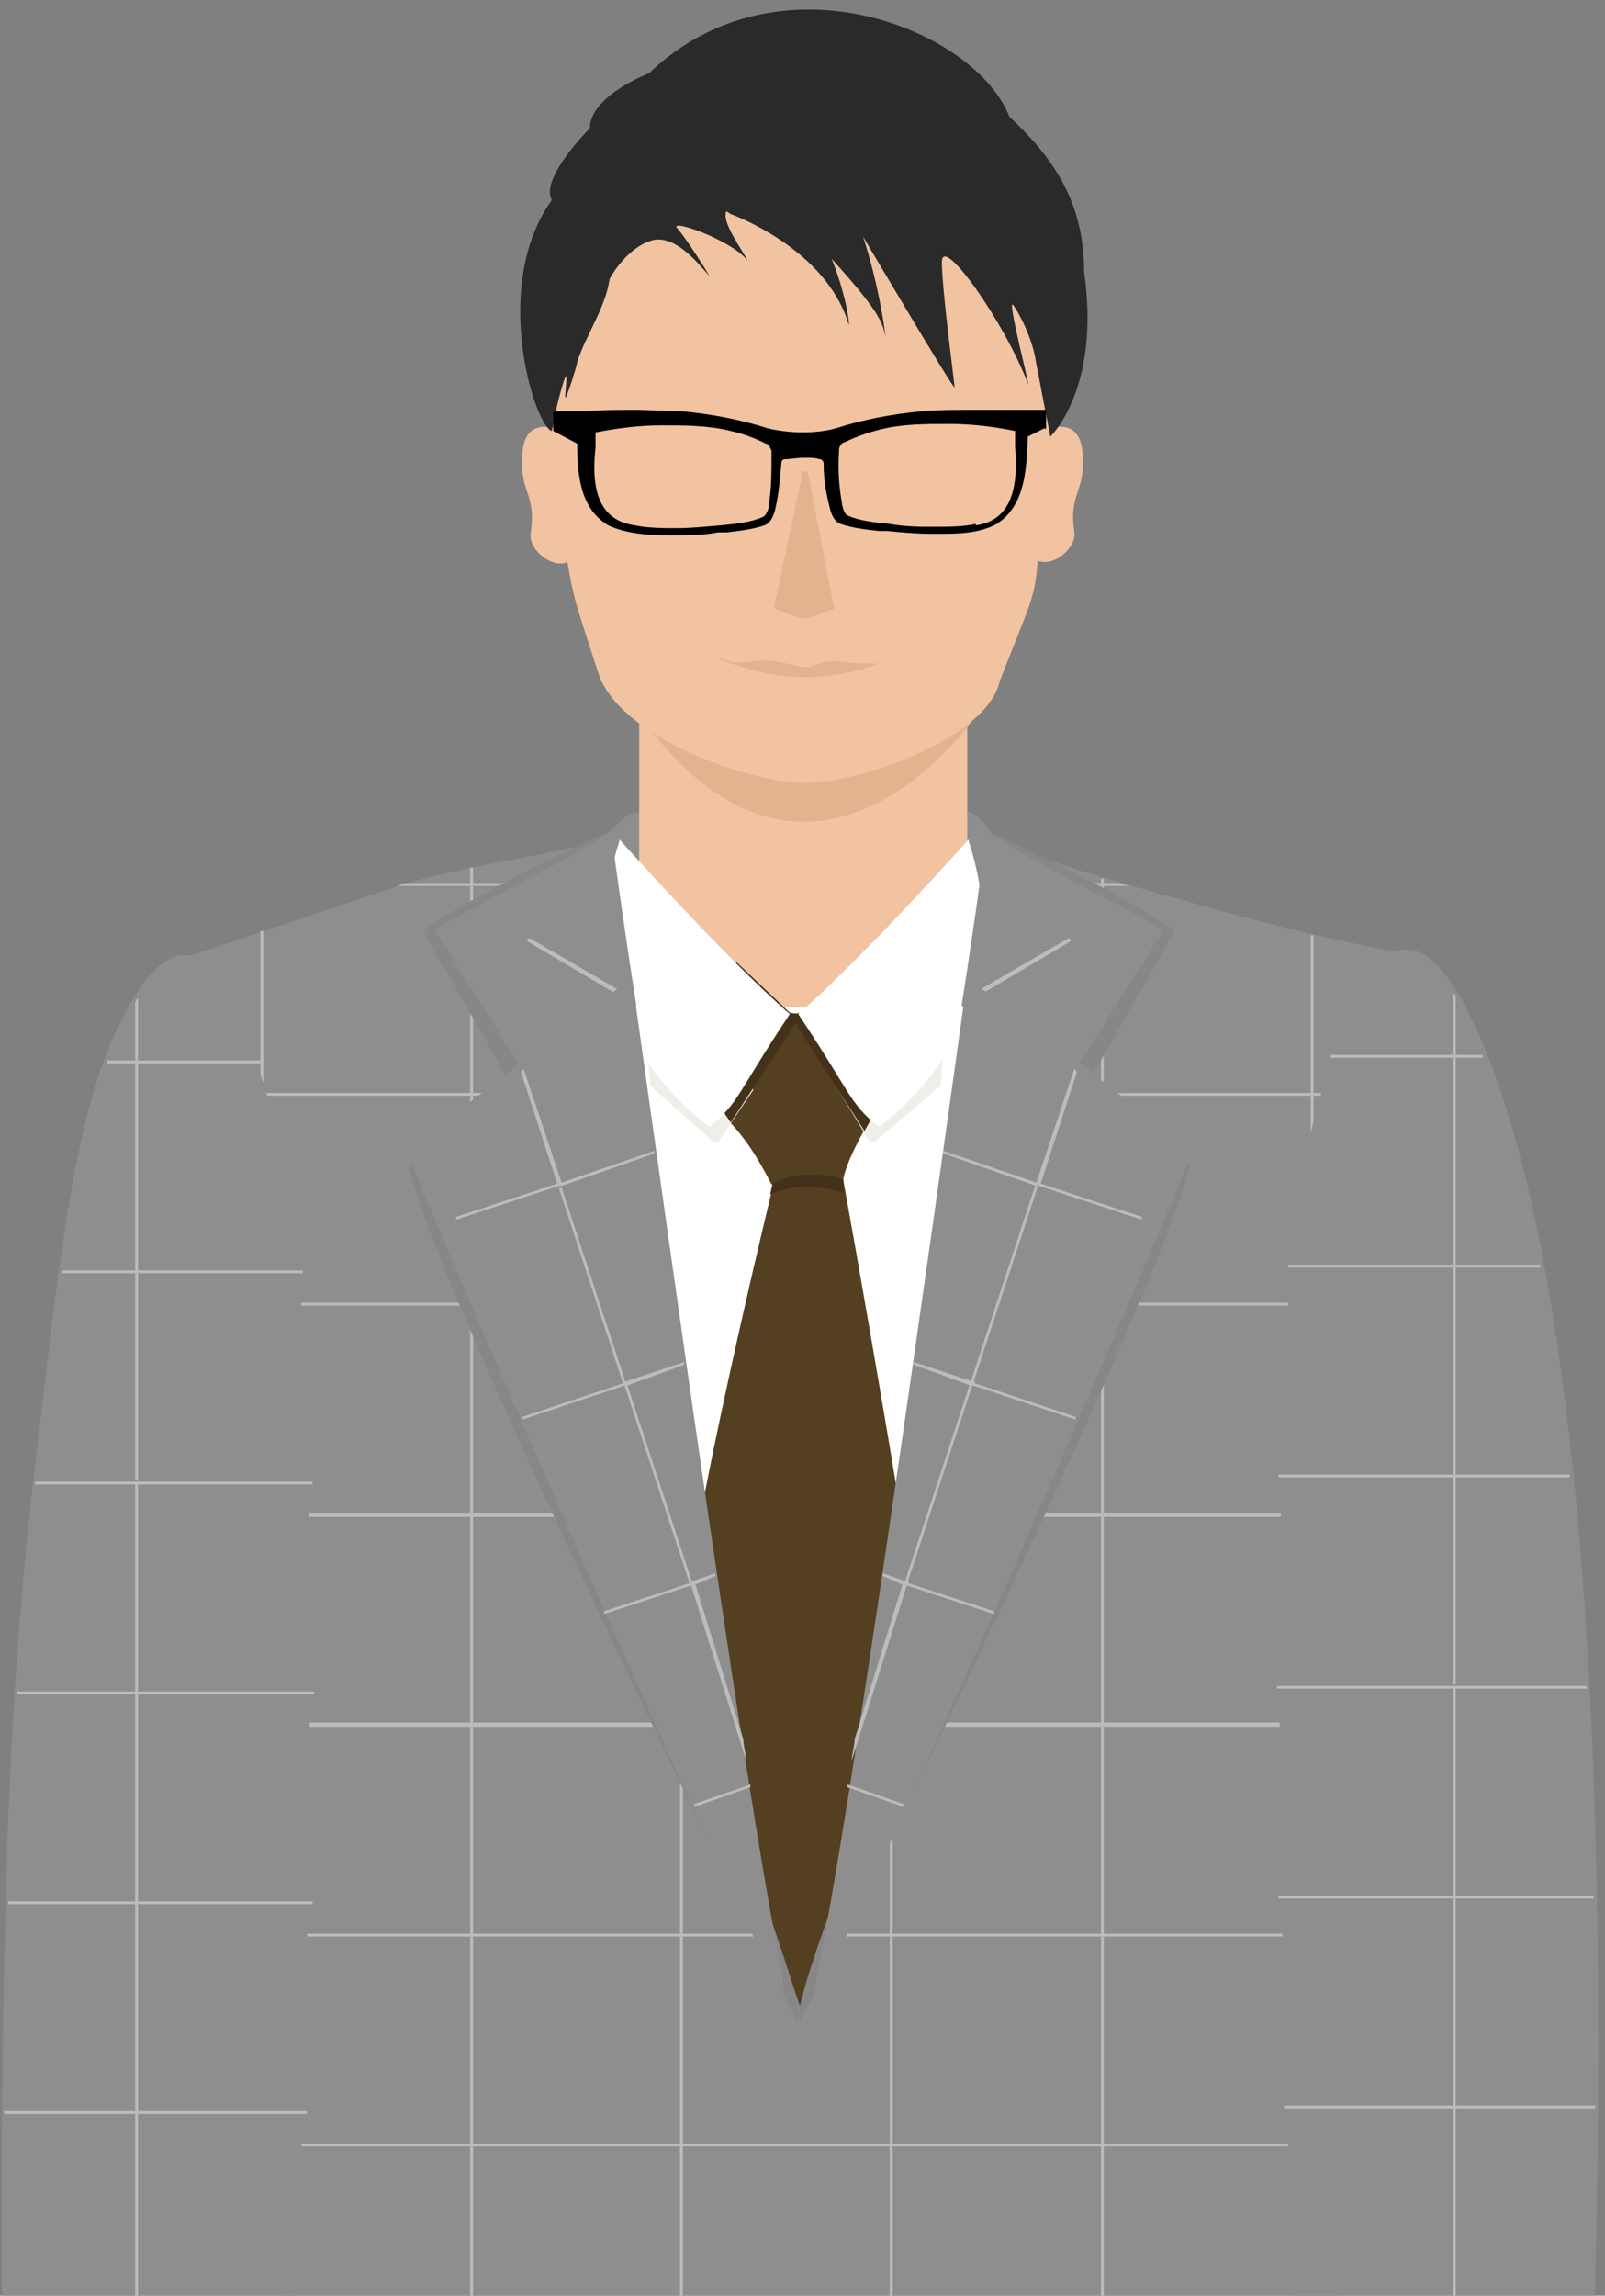 <?xml version="1.0" encoding="UTF-8"?>
<svg id="_レイヤー_2" data-name="レイヤー_2" xmlns="http://www.w3.org/2000/svg" xmlns:xlink="http://www.w3.org/1999/xlink" version="1.1" viewBox="0 0 114 163">
  <rect x="0" y="0" width="114" height="163" fill="#808080" stroke="none"/>
  <!-- Generator: Adobe Illustrator 29.0.0, SVG Export Plug-In . SVG Version: 2.1.0 Build 186)  -->
  <defs>
    <style>
      .st0 {
        fill: none;
      }

      .st1 {
        fill: #efeee8;
      }

      .st2 {
        fill: #f2c3a0;
      }

      .st3 {
        fill: #8e8e8e;
      }

      .st4 {
        fill: #443119;
      }

      .st5 {
        fill: #e5b28f;
      }

      .st6 {
        fill: #fff;
      }

      .st7 {
        fill: #bcbcbc;
      }

      .st8 {
        fill: #878787;
      }

      .st9 {
        fill: #2a2a2a;
      }

      .st10 {
        fill: #543f21;
      }

      .st11 {
        clip-path: url(#clippath);
      }
    </style>
    <clipPath id="clippath">
      <rect class="st0" width="114" height="163"/>
    </clipPath>
  </defs>
  <g class="st11">
    <g>
      <path class="st3" d="M83.2,63.7c-4.1-1.2-8.4-2.3-11.7-3.8-1.4-.6-1.7-2.5-3.8-2.5-6.5,0-11.2,2.4-11.2,2.4h0c0,0-.5,0-.5,0h-.5s0,0,0,0c0,0-3.4-2.7-10.3-2.1-1,0-1.9,1.8-3.1,2.1-3.6,1-8.1,1.5-13.2,2.9-8.6,2.9-13.1,4.4-15.5,5.2-2.7.9-2.7,1.5-2.7,1.5l10.3,102.9h73.6l6.8-104.4s-5.8-.6-18.1-4.2Z"/>
      <g>
        <rect class="st0" x="18.7" y="122.6" width="14.7" height="14.7"/>
        <polygon class="st0" points="93.3 122.3 95.6 122.3 97.1 107.7 93.3 107.7 93.3 122.3"/>
        <polygon class="st0" points="78.4 137.5 78.4 152.2 92.4 152.2 93.1 146.1 93.1 137.5 78.4 137.5"/>
        <rect class="st0" x="33.6" y="107.7" width="14.7" height="14.7"/>
        <rect class="st0" x="33.6" y="167.3" width="14.7" height="5"/>
        <rect class="st0" x="78.4" y="107.7" width="14.7" height="14.7"/>
        <rect class="st0" x="63.5" y="107.7" width="14.7" height="14.7"/>
        <polygon class="st0" points="33.4 152.4 20.5 152.4 22.2 167.1 33.4 167.1 33.4 152.4"/>
        <polygon class="st0" points="22.2 167.3 22.8 172.3 33.4 172.3 33.4 167.3 22.2 167.3"/>
        <polygon class="st0" points="93.3 137.5 93.3 143.8 94 137.5 93.3 137.5"/>
        <rect class="st0" x="18.7" y="107.7" width="14.7" height="14.7"/>
        <rect class="st0" x="48.6" y="107.7" width="14.7" height="14.7"/>
        <rect class="st0" x="33.6" y="137.5" width="14.7" height="14.7"/>
        <rect class="st0" x="48.6" y="122.6" width="14.7" height="14.7"/>
        <rect class="st0" x="63.5" y="167.3" width="14.7" height="5"/>
        <rect class="st0" x="63.5" y="122.6" width="14.7" height="14.7"/>
        <polygon class="st0" points="78.4 172.3 90.3 172.3 90.8 167.3 78.4 167.3 78.4 172.3"/>
        <rect class="st0" x="33.6" y="122.6" width="14.7" height="14.7"/>
        <rect class="st0" x="63.5" y="137.5" width="14.7" height="14.7"/>
        <polygon class="st0" points="93.3 137.3 94 137.3 95.6 122.6 93.3 122.6 93.3 137.3"/>
        <polygon class="st0" points="78.4 167.1 90.9 167.1 92.4 152.4 78.4 152.4 78.4 167.1"/>
        <rect class="st0" x="48.6" y="137.5" width="14.7" height="14.7"/>
        <rect class="st0" x="78.4" y="122.6" width="14.7" height="14.7"/>
        <polygon class="st0" points="48.6 167.3 48.6 172.3 55.5 172.3 56.5 172.3 63.2 172.3 63.2 167.3 48.6 167.3"/>
        <rect class="st0" x="78.4" y="77.8" width="14.7" height="14.7"/>
        <rect class="st0" x="33.6" y="62.9" width="14.7" height="14.7"/>
        <rect class="st0" x="48.6" y="62.9" width="14.7" height="14.7"/>
        <polygon class="st0" points="18.5 77.8 11.7 77.8 13.4 92.5 18.5 92.5 18.5 77.8"/>
        <polygon class="st0" points="93.3 92.5 98.7 92.5 100.3 77.8 93.3 77.8 93.3 92.5"/>
        <polygon class="st0" points="18.5 92.7 13.5 92.7 15.2 107.4 18.5 107.4 18.5 92.7"/>
        <polygon class="st0" points="18.5 107.7 15.2 107.7 16.9 122.3 18.5 122.3 18.5 107.7"/>
        <path class="st0" d="M100.3,77.6l1-9.6s-2.6-.3-8-1.5v11.2h7Z"/>
        <rect class="st0" x="63.5" y="62.9" width="14.7" height="14.7"/>
        <path class="st0" d="M33.4,77.6v-14.7h-5.1c-4,1.3-7.2,2.4-9.6,3.2v11.5h14.7Z"/>
        <path class="st0" d="M48.3,62.7v-5c-.9,0-2,0-3.1,0-1,0-1.9,1.8-3.1,2.1-2.4.7-5.3,1.1-8.5,1.8v1.1h14.7Z"/>
        <path class="st0" d="M63.2,62.7v-4.8c-4.1.7-6.8,2-6.8,2h0c0,0-.5,0-.5,0h-.5s0,0,0,0c0,0-2.3-1.8-7-2.2v5h14.7Z"/>
        <path class="st0" d="M78.4,77.6h14.7v-11.2c-2.6-.6-5.9-1.5-9.9-2.6-1-.3-2-.6-2.9-.8h-1.9v14.7Z"/>
        <path class="st0" d="M79.4,62.7c-.3-.1-.7-.2-1-.3v.3h1Z"/>
        <path class="st0" d="M18.5,66.2c-2.3.8-3.9,1.3-5.1,1.7-2.7.9-2.6,1.7-2.6,1.7l.9,8h6.8v-11.4Z"/>
        <path class="st0" d="M78.2,62.7v-.4c-2.4-.7-4.7-1.5-6.7-2.3-1.4-.6-1.7-2.5-3.8-2.5s-2.9.1-4.2.3v4.9h14.7Z"/>
        <rect class="st0" x="33.6" y="77.8" width="14.7" height="14.7"/>
        <rect class="st0" x="63.5" y="152.4" width="14.7" height="14.7"/>
        <polygon class="st0" points="93.3 107.4 97.2 107.4 98.7 92.7 93.3 92.7 93.3 107.4"/>
        <rect class="st0" x="48.6" y="92.7" width="14.7" height="14.7"/>
        <rect class="st0" x="78.4" y="92.7" width="14.7" height="14.7"/>
        <path class="st0" d="M33.4,61.6c-1.4.3-2.9.6-4.4,1.1h4.4v-1.1Z"/>
        <rect class="st0" x="18.7" y="92.7" width="14.7" height="14.7"/>
        <rect class="st0" x="33.6" y="92.7" width="14.7" height="14.7"/>
        <rect class="st0" x="48.6" y="152.4" width="14.7" height="14.7"/>
        <rect class="st0" x="63.5" y="92.7" width="14.7" height="14.7"/>
        <rect class="st0" x="48.6" y="77.8" width="14.7" height="14.7"/>
        <polygon class="st0" points="33.4 137.5 18.7 137.5 20.4 152.2 33.4 152.2 33.4 137.5"/>
        <rect class="st0" x="63.5" y="77.8" width="14.7" height="14.7"/>
        <polygon class="st0" points="17 122.6 18.5 135.4 18.5 122.6 17 122.6"/>
        <rect class="st0" x="33.6" y="152.4" width="14.7" height="14.7"/>
        <rect class="st0" x="18.7" y="77.8" width="14.7" height="14.7"/>
        <path class="st7" d="M18.7,77.6v-11.5c0,0-.2,0-.2,0v11.4h.2Z"/>
        <rect class="st7" x="18.5" y="77.8" width=".2" height="14.7"/>
        <polygon class="st7" points="18.7 122.6 18.5 122.6 18.5 135.4 18.7 137.3 18.7 137.3 18.7 122.6"/>
        <rect class="st7" x="18.5" y="92.7" width=".2" height="14.7"/>
        <rect class="st7" x="18.5" y="107.7" width=".2" height="14.7"/>
        <rect class="st7" x="33.4" y="77.8" width=".2" height="14.7"/>
        <path class="st7" d="M33.6,62.7v-1.1c0,0-.2,0-.2,0v1.1h.2Z"/>
        <rect class="st7" x="33.4" y="92.7" width=".2" height="14.7"/>
        <rect class="st7" x="33.4" y="107.7" width=".2" height="14.7"/>
        <rect class="st7" x="33.4" y="122.6" width=".2" height="14.7"/>
        <rect class="st7" x="33.4" y="167.3" width=".2" height="5"/>
        <rect class="st7" x="33.4" y="137.5" width=".2" height="14.7"/>
        <rect class="st7" x="33.4" y="62.9" width=".2" height="14.7"/>
        <rect class="st7" x="33.4" y="152.4" width=".2" height="14.7"/>
        <rect class="st7" x="48.3" y="77.8" width=".2" height="14.7"/>
        <rect class="st7" x="48.3" y="107.7" width=".2" height="14.7"/>
        <rect class="st7" x="48.3" y="122.6" width=".2" height="14.7"/>
        <rect class="st7" x="48.3" y="167.3" width=".2" height="5"/>
        <rect class="st7" x="48.3" y="62.9" width=".2" height="14.7"/>
        <rect class="st7" x="48.3" y="92.7" width=".2" height="14.7"/>
        <rect class="st7" x="48.3" y="152.4" width=".2" height="14.7"/>
        <rect class="st7" x="48.3" y="137.5" width=".2" height="14.7"/>
        <path class="st7" d="M48.6,62.7v-5c0,0-.2,0-.2,0v5h.2Z"/>
        <rect class="st7" x="63.2" y="62.9" width=".2" height="14.7"/>
        <path class="st7" d="M63.5,62.7v-4.9c0,0-.2,0-.2,0v4.8h.2Z"/>
        <rect class="st7" x="63.2" y="77.8" width=".2" height="14.7"/>
        <rect class="st7" x="63.2" y="167.3" width=".2" height="5"/>
        <rect class="st7" x="63.2" y="107.7" width=".2" height="14.7"/>
        <rect class="st7" x="63.2" y="92.7" width=".2" height="14.7"/>
        <rect class="st7" x="63.2" y="137.5" width=".2" height="14.7"/>
        <rect class="st7" x="63.2" y="122.6" width=".2" height="14.7"/>
        <rect class="st7" x="63.2" y="152.4" width=".2" height="14.7"/>
        <rect class="st7" x="78.2" y="92.7" width=".2" height="14.7"/>
        <rect class="st7" x="78.2" y="152.4" width=".2" height="14.7"/>
        <rect class="st7" x="78.2" y="77.8" width=".2" height="14.7"/>
        <rect class="st7" x="78.2" y="122.6" width=".2" height="14.7"/>
        <path class="st7" d="M78.4,62.7v-.3c0,0-.2,0-.2,0v.4h.2Z"/>
        <rect class="st7" x="78.2" y="167.3" width=".2" height="5"/>
        <rect class="st7" x="78.2" y="107.7" width=".2" height="14.7"/>
        <rect class="st7" x="78.2" y="62.9" width=".2" height="14.7"/>
        <rect class="st7" x="78.2" y="137.5" width=".2" height="14.7"/>
        <rect class="st7" x="93.1" y="122.6" width=".2" height="14.7"/>
        <polygon class="st7" points="93.1 137.5 93.1 146.1 93.3 143.8 93.3 137.5 93.1 137.5"/>
        <path class="st7" d="M93.3,77.6v-11.2c0,0-.2,0-.2,0v11.2h.2Z"/>
        <rect class="st7" x="93.1" y="92.7" width=".2" height="14.7"/>
        <rect class="st7" x="93.1" y="77.8" width=".2" height="14.7"/>
        <rect class="st7" x="93.1" y="107.7" width=".2" height="14.7"/>
        <path class="st7" d="M33.6,62.9h29.6s.2,0,.2,0h16.8c-.3,0-.5-.2-.8-.2H29s0,0-.1,0c-.2,0-.4.1-.6.2h5.4Z"/>
        <polygon class="st7" points="18.7 77.8 33.4 77.8 33.6 77.8 48.3 77.8 48.6 77.8 63.2 77.8 63.5 77.8 78.2 77.8 78.4 77.8 93.1 77.8 93.3 77.8 100.3 77.8 100.3 77.6 93.3 77.6 93.1 77.6 78.4 77.6 78.2 77.6 63.5 77.6 63.2 77.6 48.6 77.6 48.3 77.6 33.6 77.6 33.4 77.6 18.7 77.6 18.5 77.6 11.7 77.6 11.7 77.8 18.5 77.8 18.7 77.8"/>
        <polygon class="st7" points="18.7 92.7 33.4 92.7 33.6 92.7 48.3 92.7 48.6 92.7 63.2 92.7 63.5 92.7 78.2 92.7 78.4 92.7 93.1 92.7 93.3 92.7 98.7 92.7 98.7 92.5 93.3 92.5 93.1 92.5 78.4 92.5 78.2 92.5 63.5 92.5 63.2 92.5 48.6 92.5 48.3 92.5 33.6 92.5 33.4 92.5 18.7 92.5 18.5 92.5 13.4 92.5 13.5 92.7 18.5 92.7 18.7 92.7"/>
        <polygon class="st7" points="18.7 107.7 33.4 107.7 33.6 107.7 48.3 107.7 48.6 107.7 63.2 107.7 63.5 107.7 78.2 107.7 78.4 107.7 93.1 107.7 93.3 107.7 97.1 107.7 97.2 107.4 93.3 107.4 93.1 107.4 78.4 107.4 78.2 107.4 63.5 107.4 63.2 107.4 48.6 107.4 48.3 107.4 33.6 107.4 33.4 107.4 18.7 107.4 18.5 107.4 15.2 107.4 15.2 107.7 18.5 107.7 18.7 107.7"/>
        <polygon class="st7" points="18.7 122.6 33.4 122.6 33.6 122.6 48.3 122.6 48.6 122.6 63.2 122.6 63.5 122.6 78.2 122.6 78.4 122.6 93.1 122.6 93.3 122.6 95.6 122.6 95.6 122.3 93.3 122.3 93.1 122.3 78.4 122.3 78.2 122.3 63.5 122.3 63.2 122.3 48.6 122.3 48.3 122.3 33.6 122.3 33.4 122.3 18.7 122.3 18.5 122.3 16.9 122.3 17 122.6 18.5 122.6 18.7 122.6"/>
        <polygon class="st7" points="33.6 137.5 48.3 137.5 48.6 137.5 63.2 137.5 63.5 137.5 78.2 137.5 78.4 137.5 93.1 137.5 93.3 137.5 94 137.5 94 137.3 93.3 137.3 93.1 137.3 78.4 137.3 78.2 137.3 63.5 137.3 63.2 137.3 48.6 137.3 48.3 137.3 33.6 137.3 33.4 137.3 18.7 137.3 18.7 137.3 18.7 137.5 33.4 137.5 33.6 137.5"/>
        <polygon class="st7" points="78.2 152.2 63.5 152.2 63.2 152.2 48.6 152.2 48.3 152.2 33.6 152.2 33.4 152.2 20.4 152.2 20.5 152.4 33.4 152.4 33.6 152.4 48.3 152.4 48.6 152.4 63.2 152.4 63.5 152.4 78.2 152.4 78.4 152.4 92.4 152.4 92.4 152.2 78.4 152.2 78.2 152.2"/>
        <polygon class="st7" points="78.2 167.1 63.5 167.1 63.2 167.1 48.6 167.1 48.3 167.1 33.6 167.1 33.4 167.1 22.2 167.1 22.2 167.3 33.4 167.3 33.6 167.3 48.3 167.3 48.6 167.3 63.2 167.3 63.5 167.3 78.2 167.3 78.4 167.3 90.8 167.3 90.9 167.1 78.4 167.1 78.2 167.1"/>
      </g>
    </g>
    <g>
      <path class="st3" d="M96.7,70c0-.1,0-.3.2-.4.9-1.1,3.7-5.8,7.9,3.3,13.2,28.9,7.5,112.4,7.5,112.4h-19.3s-3.5-56.8-1.5-92.7c.5-10,2.3-16.1,5.3-22.7Z"/>
      <g>
        <path class="st0" d="M103.2,119.6h-12.5c0-5,0-9.9.1-14.7h12.4s0,14.7,0,14.7Z"/>
        <path class="st0" d="M103.2,149.5h-12c-.1-4.7-.3-9.6-.4-14.7h12.4s0,14.7,0,14.7Z"/>
        <path class="st0" d="M103.2,104.7h-12.4c0-4.2.2-8.2.5-12,0-.9.1-1.8.2-2.7h11.7v14.7Z"/>
        <path class="st0" d="M103.2,164.4h-11.4c-.2-4.5-.4-9.4-.5-14.7h12v14.7Z"/>
        <path class="st0" d="M103.5,149.7h9.9c0,5.3-.1,10.2-.3,14.7h-9.6v-14.7Z"/>
        <path class="st0" d="M103.2,134.5h-12.4c0-4.9-.1-9.8-.2-14.7h12.5v14.7Z"/>
        <path class="st0" d="M103.5,134.8h9.8c0,5,.1,10,0,14.7h-9.9v-14.7Z"/>
        <path class="st0" d="M103.5,119.9h9.3c.3,4.9.4,9.8.5,14.7h-9.8v-14.7Z"/>
        <path class="st0" d="M103.5,164.6h9.6c-.2,6-.4,11.1-.6,14.7h-9v-14.7Z"/>
        <path class="st0" d="M103.5,90h6.1c.8,4.6,1.5,9.5,2.1,14.7h-8.1v-14.7Z"/>
        <path class="st0" d="M103.5,104.9h8.1c.5,4.8.9,9.7,1.1,14.7h-9.3v-14.7Z"/>
        <path class="st0" d="M103.2,179.3h-10.7c-.2-3.6-.4-8.7-.7-14.7h11.4v14.7Z"/>
        <path class="st0" d="M103.2,185.3h-10.4s-.1-2.1-.3-5.8h10.7v5.8Z"/>
        <path class="st0" d="M103.5,185.3v-5.8h9c-.2,3.7-.3,5.8-.3,5.8h-8.7Z"/>
        <path class="st0" d="M103.5,75.1h2c1.6,4.1,2.9,9.1,4,14.7h-6v-14.7Z"/>
        <path class="st0" d="M94.6,74.9c.6-1.6,1.2-3.2,2-4.9,0-.1,0-.3.2-.4.8-.9,3.1-4.7,6.5.7v4.5h-8.6Z"/>
        <path class="st0" d="M103.2,89.8h-11.7c.5-5.9,1.5-10.5,3-14.7h8.7v14.7Z"/>
        <path class="st0" d="M103.5,70.7c.4.6.8,1.4,1.1,2.2.3.6.5,1.2.8,1.9h-2v-4.1Z"/>
        <rect class="st7" x="103.2" y="75.1" width=".2" height="14.7"/>
        <rect class="st7" x="103.2" y="104.9" width=".2" height="14.7"/>
        <rect class="st7" x="103.2" y="179.5" width=".2" height="5.8"/>
        <rect class="st7" x="103.2" y="119.9" width=".2" height="14.7"/>
        <rect class="st7" x="103.2" y="164.6" width=".2" height="14.7"/>
        <path class="st7" d="M103.2,74.9v-4.5c0,.1.2.3.2.4v4.1h-.2Z"/>
        <rect class="st7" x="103.2" y="90" width=".2" height="14.7"/>
        <rect class="st7" x="103.2" y="149.7" width=".2" height="14.7"/>
        <rect class="st7" x="103.2" y="134.8" width=".2" height="14.7"/>
        <path class="st7" d="M103.2,75.1h-8.7c0,0,0-.2,0-.2h8.6s.2,0,.2,0h2c0,0,0,.2,0,.2h-2s-.2,0-.2,0Z"/>
        <path class="st7" d="M103.2,90h-11.7c0,0,0-.2,0-.2h11.7s.2,0,.2,0h6c0,0,0,.2,0,.2h-6.1s-.2,0-.2,0Z"/>
        <path class="st7" d="M103.2,104.9h-12.4c0,0,0-.2,0-.2h12.4s.2,0,.2,0h8.1c0,0,0,.2,0,.2h-8.1s-.2,0-.2,0Z"/>
        <path class="st7" d="M103.2,119.9h-12.5c0,0,0-.2,0-.2h12.5s.2,0,.2,0h9.3c0,0,0,.2,0,.2h-9.3s-.2,0-.2,0Z"/>
        <path class="st7" d="M103.2,134.8h-12.4c0,0,0-.2,0-.2h12.4s.2,0,.2,0h9.8c0,0,0,.2,0,.2h-9.8s-.2,0-.2,0Z"/>
        <path class="st7" d="M103.2,149.7h-12c0,0,0-.2,0-.2h12s.2,0,.2,0h9.9c0,0,0,.2,0,.2h-9.9s-.2,0-.2,0Z"/>
        <path class="st7" d="M103.2,164.6h-11.4c0,0,0-.2,0-.2h11.4s.2,0,.2,0h9.6c0,0,0,.2,0,.2h-9.6s-.2,0-.2,0Z"/>
        <path class="st7" d="M103.2,179.5h-10.7c0,0,0-.2,0-.2h10.7s.2,0,.2,0h9c0,0,0,.2,0,.2h-9s-.2,0-.2,0Z"/>
      </g>
    </g>
    <g>
      <path class="st3" d="M16.3,70.4c0-.1,0-.3-.2-.4-.9-1.1-3.7-5.8-7.9,3.3-3.2,6.9-4.2,18.5-5.6,29.8-1.1,9-1.8,18.9-2.1,28.5-.9,28.7.1,54.1.1,54.1h19.3s3.5-56.8,1.5-92.7c-.5-10-2.3-16.1-5.3-22.7Z"/>
      <g>
        <path class="st0" d="M9.8,120h12.5c0-5,0-9.9-.1-14.7h-12.4s0,14.7,0,14.7Z"/>
        <path class="st0" d="M9.8,149.9h12c.1-4.7.3-9.6.4-14.7h-12.4s0,14.7,0,14.7Z"/>
        <path class="st0" d="M9.8,105.1h12.4c0-4.2-.2-8.2-.5-12,0-.9-.1-1.8-.2-2.7h-11.7v14.7Z"/>
        <path class="st0" d="M9.8,164.8h11.4c.2-4.5.4-9.4.5-14.7h-12v14.7Z"/>
        <path class="st0" d="M9.6,150.1H-.3c0,5.3.1,10.2.3,14.7h9.6v-14.7Z"/>
        <path class="st0" d="M9.8,135h12.4c0-4.9.1-9.8.2-14.7h-12.5v14.7Z"/>
        <path class="st0" d="M9.6,135.2H-.2c0,5-.1,10,0,14.7h9.9v-14.7Z"/>
        <path class="st0" d="M9.6,120.3H.3c-.3,4.9-.4,9.8-.5,14.7h9.8v-14.7Z"/>
        <path class="st0" d="M9.6,165H0c.2,6,.4,11.1.6,14.7h9v-14.7Z"/>
        <path class="st0" d="M9.6,90.4H3.5c-.8,4.6-1.5,9.5-2.1,14.7h8.1v-14.7Z"/>
        <path class="st0" d="M9.6,105.4H1.4c-.5,4.8-.9,9.7-1.1,14.7h9.3s0-14.7,0-14.7Z"/>
        <path class="st0" d="M9.8,179.7h10.7c.2-3.6.4-8.7.7-14.7h-11.4v14.7Z"/>
        <path class="st0" d="M9.8,185.7h10.4s.1-2.1.3-5.8h-10.7v5.8Z"/>
        <path class="st0" d="M9.6,185.7v-5.8s-9,0-9,0c.2,3.7.3,5.8.3,5.8h8.7Z"/>
        <path class="st0" d="M9.6,75.5h-2c-1.6,4.1-2.9,9.1-4,14.7h6v-14.7Z"/>
        <path class="st0" d="M18.4,75.3c-.6-1.6-1.2-3.2-2-4.9,0-.1,0-.3-.2-.4-.8-.9-3.1-4.7-6.5.7v4.5h8.6Z"/>
        <path class="st0" d="M9.8,90.2h11.7c-.5-5.9-1.5-10.5-3-14.7h-8.7v14.7Z"/>
        <path class="st0" d="M9.6,71.2c-.4.6-.8,1.4-1.1,2.2-.3.6-.5,1.2-.8,1.9h2v-4.1Z"/>
        <rect class="st7" x="9.6" y="75.5" width=".2" height="14.7"/>
        <rect class="st7" x="9.6" y="105.4" width=".2" height="14.7"/>
        <rect class="st7" x="9.6" y="180" width=".2" height="5.8"/>
        <rect class="st7" x="9.6" y="120.3" width=".2" height="14.7"/>
        <rect class="st7" x="9.6" y="165" width=".2" height="14.7"/>
        <path class="st7" d="M9.8,75.3v-4.5c0,.1-.2.3-.2.4v4.1s.2,0,.2,0Z"/>
        <rect class="st7" x="9.6" y="90.4" width=".2" height="14.7"/>
        <rect class="st7" x="9.6" y="150.1" width=".2" height="14.7"/>
        <rect class="st7" x="9.6" y="135.2" width=".2" height="14.7"/>
        <path class="st7" d="M9.8,75.5h8.7c0,0,0-.2,0-.2H7.6c0,0,0,.2,0,.2h2.3Z"/>
        <path class="st7" d="M9.8,90.4h11.7c0,0,0-.2,0-.2h-11.7s-.2,0-.2,0h-5.2c0,0,0,.2,0,.2h5.5Z"/>
        <path class="st7" d="M9.8,105.4h12.4c0,0,0-.2,0-.2H2.5c0,0,0,.2,0,.2h7.3Z"/>
        <path class="st7" d="M9.8,120.3h12.5c0,0,0-.2,0-.2h-12.5s-.2,0-.2,0H1.2c0,0,0,.2,0,.2h8.7Z"/>
        <path class="st7" d="M9.8,135.2h12.4c0,0,0-.2,0-.2H.6c0,0,0,.2,0,.2h9.2Z"/>
        <path class="st7" d="M9.8,150.1h12c0,0,0-.2,0-.2h-12s-.2,0-.2,0H.3c0,0,0,.2,0,.2h9.5Z"/>
        <path class="st7" d="M9.8,165h11.4c0,0,0-.2,0-.2h-11.4s-.2,0-.2,0H.4c0,0,0,.2,0,.2h9.4Z"/>
        <path class="st7" d="M9.8,180h10.5c0,0,0-.2,0-.2H.5c0,0,0,.2,0,.2h9.3Z"/>
      </g>
    </g>
    <g>
      <rect class="st2" x="45.4" y="46.6" width="23.3" height="26.2"/>
      <path class="st5" d="M46.1,48.1l23-.5v3.5c0,0-11.1,15.9-23,.6v-3.7Z"/>
      <path class="st2" d="M76.9,32.3c-.1-2.2-1.5-2.1-2.3-1.9-.3-7-1.9-14.8-1.9-14.8-.9-5.1-9.2-5.9-12.7-6h0s-6.6,0-6.6,0h0c-3.8.3-11.2,1.3-12.1,6,0,0-1.6,7.8-1.9,14.8-.8-.2-2.2-.3-2.3,1.9-.2,2.7,1,2.7.6,5.5-.2,1.3,1.6,2.6,2.6,2.1.5,2.9.6,2.9,2.2,7.9,1.5,4.6,10.8,7.8,14.7,7.8s12.9-3.2,13.8-7.2c2.1-5.5,2.5-5.7,2.7-8.6,1,.5,2.8-.8,2.6-2.1-.4-2.7.8-2.7.6-5.5Z"/>
      <path class="st9" d="M51.9,15.2s6.8,2.4,8.4,7.9c0-1.3-1.2-5.6-2.6-7.2-1.4-1.6-1.6-.7-1.6-.7,6.5,6.8,6.5,7.5,6.8,8.7-.5-3.9-1.6-7.1-1.6-7.1,0,0,6.5,11,6.5,10.7s-.9-6.9-.9-8.9,4.4,4.2,6.1,8.6c.3.8-1.6-6.4-1-5.5s1.4,2.6,1.6,4.1l1,5.2s3.6-3.4,2.4-11.7c0-4.3-1.6-7.6-5.3-11-2.4-6.2-16.4-11.9-25.6-3.1,0,0-4.2,1.6-4.2,3.9,0,0-3.6,3.6-2.7,5.1-4.4,6.1-1.2,16.1,0,16.4,0,0,.3-1.8.8-3.4s0,1.4.2,1,.8-2.3.8-2.5c.6-1.9,2-3.8,2.3-5.9,0,0,1.1-2.1,2.9-2.7s3.6,1.9,4.2,2.5c-.6-1-1.7-2.7-2.3-3.4s3.8.8,5,2.3c-.4-.8-1.9-2.8-1.5-3.5Z"/>
      <g>
        <path class="st5" d="M57,33.6l-2,9.4c0,.1,0,.3.2.3l1.7.6c.2,0,.4,0,.5,0l1.6-.6c.2,0,.3-.1.2-.3l-1.8-9.4c0-.2-.4-.2-.5,0Z"/>
        <path class="st5" d="M51.9,47c1.8.2,1.7-.4,3.9.1s1.6.2,2.4,0c1.7-.4,1.5.1,4,0,0,0,.1.1,0,.1-4.4,1.5-7.7.8-10.3-.1s0-.2,0-.1Z"/>
        <path d="M74.3,30.5v-1.4c0,0-2.3,0-2.3,0-1.1,0-2.1,0-3.1,0s-2.3,0-3.4.1c-2.2.2-4.2.6-6.1,1.2,0,0,0,0,0,0,0,0,0,0,0,0-.7.2-1.5.3-2.4.3-1.4,0-2.5-.3-2.5-.3,0,0,0,0,0,0s0,0,0,0c-1.9-.6-3.9-1-6.1-1.2-1.1,0-2.2-.1-3.4-.1s-2.2,0-3.4.1c0,0,0,0-.1,0,0,0,0,0,0,0,0,0,0,0,0,0h-2.2v1.4c0,0,1.7.9,1.7.9,0,2.2.2,4.6,2.2,5.8,1.3.6,2.8.7,4.2.7.2,0,.3,0,.5,0,1,0,2.1,0,3.1-.2.2,0,.4,0,.6,0,.9-.1,1.8-.2,2.7-.5.5-.2.7-.8.8-1.3h0c.2-.9.3-1.9.4-3.1,0-.2.1-.3.3-.3.4,0,.8-.1,1.3-.1s.8,0,1.1.1c.2,0,.3.2.3.3,0,1.2.2,2.2.4,3h0c.1.5.3,1.1.8,1.3.9.3,1.8.4,2.7.5.2,0,.4,0,.6,0,1,.1,2.1.2,3.1.2h0s.3,0,.5,0c1.4,0,2.9,0,4.2-.7,2-1.3,2.1-3.8,2.2-6,0,0,0-.1,0-.2l1.2-.6ZM54.6,35.7c0,0,0,.1,0,.2,0,.3-.2.7-.4.8-.9.4-2,.5-3,.6h0c-1.2.1-2.2.2-3.1.2s-2.1,0-3-.2c-2.2-.3-3.2-2-2.8-5.5,0-.3,0-.5,0-.8,0,0,0-.2,0-.3,1.6-.3,3.1-.5,4.7-.5s3.3,0,4.9.4c.9.2,1.7.5,2.5.9.2,0,.3.3.4.5,0,1.6,0,2.8-.2,3.8ZM69.3,37.2c-.9.2-1.9.2-3,.2s-1.9,0-3.1-.2h0c-1-.1-2.1-.2-3-.6-.3-.2-.3-.5-.4-.8,0,0,0,0,0-.1-.2-1.1-.3-2.3-.2-3.8,0-.2.2-.5.4-.5.8-.4,1.7-.7,2.5-.9,1.6-.4,3.2-.4,4.9-.4s3.2.2,4.7.5h0c0,.3,0,.8,0,1.1,0,0,0-.2,0-.2v.4-.2c.3,3.5-.6,5.3-2.8,5.6Z"/>
      </g>
    </g>
    <g>
      <polygon class="st6" points="56.8 138 40.8 71.5 73.5 71.5 56.8 138"/>
      <g>
        <g>
          <path class="st10" d="M55,83.8s-6.5,26.7-6.2,31.3c.3,4.6,8.2,27.9,8.2,27.9,0,0,8.1-22.9,8.4-24.9.3-2.1-5.5-34.3-5.5-34.3h-4.8Z"/>
          <path class="st4" d="M54.7,84.8c2.5-1.1,5.2-.1,5.2-.1,0,0,0-.5,0-1-2.7-1-5,.2-5,.2"/>
          <path class="st10" d="M54.1,72.1h5.6l3.3,5.5s-2.7,4-3.1,6.1c0,0-3-.9-5.1.4-2.3-4.5-3.1-4-4.4-6.5,2.4-3.8,3.6-5.5,3.6-5.5Z"/>
        </g>
        <g>
          <path class="st1" d="M46.2,77.1l4.5,4c0,0,.2,0,.3,0l2.5-3.7-1.9-5.7-5.6,3.1.2,2.3Z"/>
          <polygon class="st4" points="52.3 68.3 56.2 72 57 71.9 51.9 79.7 47.8 73.6 52.3 68.3"/>
        </g>
        <g>
          <path class="st1" d="M66.8,77.1l-4.7,4c0,0-.2,0-.3,0l-2.5-4.1,2.1-5.2,5.6,3.1-.2,2.3Z"/>
          <polygon class="st4" points="60.7 68.3 56.8 72 56 71.9 61.4 80.3 65.2 73.6 60.7 68.3"/>
        </g>
        <path class="st6" d="M44,59.6s7.4,8.3,12.1,12.4c-3.8,5.7-3.6,6.3-5.7,8,0,0-10.7-7.1-6.4-20.3Z"/>
        <path class="st6" d="M68.8,59.6s-7.4,8.3-12.1,12.4c3.8,5.7,3.6,6.3,5.7,8,0,0,10.7-7.1,6.4-20.3Z"/>
      </g>
    </g>
    <g>
      <g>
        <path class="st8" d="M30.1,66.1c1.9-1.7,10.6-5.9,13.2-7.1.3,2.3,1,7.3,1.5,11.8-2.3,1.3-6.1,4.2-8.4,6.4l-6.3-11Z"/>
        <g>
          <path class="st3" d="M30.8,66.1c2.3-1.5,10.4-5.4,12.6-7.1.3,2.3,1.1,8,1.8,12.4-2.3,1.4-5,3.6-7.3,5.8l-7-11.1Z"/>
          <g>
            <path class="st0" d="M43.7,61.1c-1.2,1-3.9,3.2-6.1,5.5l7.4,4.3c-.6-4.2-1-7.6-1.3-9.8Z"/>
            <path class="st0" d="M45.1,71.4c0,0,0-.1,0-.2l-7.6-4.5c-1.7,1.8-4.4,3.2-4.4,4.5l4.7,5.9c2.3-2.2,5-4.4,7.3-5.8Z"/>
            <path class="st7" d="M45,70.9l-7.4-4.3c0,0-.1.1-.2.2l7.6,4.5c0-.1,0-.2,0-.3Z"/>
          </g>
        </g>
      </g>
      <g>
        <path class="st8" d="M29.1,82.8c0-.9,7,4.6,9.2,3.8,3.1,20.7,15.9,45.3,18.4,55.9,0,.5,0,.8,0,1.1-.3-.4-25.3-50.7-27.7-60.8Z"/>
        <g>
          <path class="st3" d="M54.1,138.7c-6-12.2-21-46.6-25.2-56.9,0,0,13.7-10.9,16-12.3,2.9,20.8,8.4,60.1,10.7,70.8,0,.5.1.9.2,1.2-.3-.4-.9-1.4-1.8-2.8Z"/>
          <g>
            <path class="st0" d="M43,114.6c2.1,4.7,4.2,9.3,6.2,13.4l4.3-1.4c0-.5-.2-1.1-.3-1.6l-4.1-12.4-6.1,2Z"/>
            <path class="st0" d="M44.4,98.4l-7.2,2.4c1.7,4.4,3.7,9,5.7,13.6l6.1-2-4.6-13.9Z"/>
            <path class="st0" d="M37,76c-2.9,2.8-7.1,5.3-7.1,5.3-.2,1.1.7,3.7,1.3,5.9l8.5-3.2-2.6-8Z"/>
            <path class="st0" d="M54.3,138.7c.9,1.4,1.5,2.4,1.8,2.8,0-.3-.1-.7-.2-1.2-.6-2.8-1.4-7.5-2.4-13.4l-4.2,1.4c2,4.2,3.8,7.9,5,10.4Z"/>
            <path class="st0" d="M39.8,84.3l-7.3,2.4c.9,3.7,2.6,8.6,4.7,13.9l7.2-2.4-4.6-13.9Z"/>
            <path class="st0" d="M44.6,98.1l4.4-1.4c-.7-5.1-1.4-10.1-2.1-14.8l-6.9,2.3,4.6,13.9Z"/>
            <path class="st0" d="M49.2,112.3l1.9-.6c-.7-4.8-1.4-9.8-2.2-14.7l-4.3,1.4,4.6,13.9Z"/>
            <path class="st0" d="M52.9,123.5c-.6-3.6-1.2-7.5-1.8-11.6l-1.8.6,3.6,11Z"/>
            <path class="st0" d="M37.8,75.3c-.2.2-.4.4-.6.6l2.7,8.1,6.9-2.3c-.6-4.5-1.2-8.6-1.7-12.2-2.3,1.4-5,3.6-7.3,5.8Z"/>
            <path class="st7" d="M39.9,84l-2.7-8.1c0,0-.1.1-.2.2l2.6,8h.2Z"/>
            <rect class="st7" x="46.7" y="98" width=".2" height="14.7" transform="translate(-30.6 19.9) rotate(-18.2)"/>
            <rect class="st7" x="42" y="83.9" width=".2" height="14.7" transform="translate(-26.4 17.8) rotate(-18.2)"/>
            <path class="st7" d="M49.1,112.6l3.9,12.4c0-.5-.2-1-.2-1.5l-3.4-11h-.2Z"/>
            <path class="st7" d="M39.7,84l-7.3,2.4c0,0,0,.2,0,.2l7.3-2.4h.2c0,0,6.6-2.3,6.6-2.3,0,0,0-.2,0-.2l-6.7,2.3h-.2Z"/>
            <path class="st7" d="M44.3,98.2l-7.2,2.4c0,0,0,.1,0,.2l7.2-2.4h.2c0,0,4.1-1.5,4.1-1.5,0,0,0-.2,0-.2l-4.2,1.4h-.2Z"/>
            <path class="st7" d="M49,112.4l-6.1,2c0,0,0,.1,0,.2l6.1-2h.2c0,0,1.6-.7,1.6-.7,0,0,0-.2,0-.2l-1.7.6h-.2Z"/>
            <path class="st7" d="M49.3,128.3l4-1.4c0,0,0-.2,0-.2l-4,1.4c0,0,0,.1.1.2Z"/>
          </g>
        </g>
      </g>
    </g>
    <g>
      <g>
        <path class="st8" d="M83.4,66.1c-1.9-1.7-10.6-5.9-13.2-7.1-.3,2.3-1,7.3-1.5,11.8,2.3,1.3,6.1,4.2,8.4,6.4l6.3-11Z"/>
        <g>
          <path class="st3" d="M82.7,66.1c-2.3-1.5-10.4-5.4-12.6-7.1-.3,2.3-1.1,8-1.8,12.4,2.3,1.4,5,3.6,7.3,5.8l7-11.1Z"/>
          <g>
            <path class="st0" d="M69.8,61.1c1.2,1,3.9,3.2,6.1,5.5l-7.4,4.3c.6-4.2,1-7.6,1.3-9.8Z"/>
            <path class="st0" d="M68.4,71.4c0,0,0-.1,0-.2l7.6-4.5c1.7,1.8,4.4,3.2,4.4,4.5l-4.7,5.9c-2.3-2.2-5-4.4-7.3-5.8Z"/>
            <path class="st7" d="M68.5,70.9l7.4-4.3c0,0,.1.1.2.2l-7.6,4.5c0-.1,0-.2,0-.3Z"/>
          </g>
        </g>
      </g>
      <g>
        <path class="st8" d="M84.4,82.8c0-.9-7,4.6-9.2,3.8-3.1,20.7-15.9,45.3-18.4,55.9,0,.5,0,.8,0,1.1.3-.4,25.3-50.7,27.7-60.8Z"/>
        <g>
          <path class="st3" d="M59.5,138.7c6-12.2,21-46.6,25.2-56.9,0,0-13.7-10.9-16-12.3-2.9,20.8-8.4,60.1-10.7,70.8,0,.5-.1.9-.2,1.2.3-.4.9-1.4,1.8-2.8Z"/>
          <g>
            <path class="st0" d="M70.5,114.6c-2.1,4.7-4.2,9.3-6.2,13.4l-4.3-1.4c0-.5.2-1.1.3-1.6l4.1-12.4,6.1,2Z"/>
            <path class="st0" d="M69.1,98.4l7.2,2.4c-1.7,4.4-3.7,9-5.7,13.6l-6.1-2,4.6-13.9Z"/>
            <path class="st0" d="M76.5,76c2.9,2.8,7.1,5.3,7.1,5.3.2,1.1-.7,3.7-1.3,5.9l-8.5-3.2,2.6-8Z"/>
            <path class="st0" d="M59.2,138.7c-.9,1.4-1.5,2.4-1.8,2.8,0-.3.1-.7.2-1.2.6-2.8,1.4-7.5,2.4-13.4l4.2,1.4c-2,4.2-3.8,7.9-5,10.4Z"/>
            <path class="st0" d="M73.8,84.3l7.3,2.4c-.9,3.7-2.6,8.6-4.7,13.9l-7.2-2.4,4.6-13.9Z"/>
            <path class="st0" d="M68.9,98.1l-4.4-1.4c.7-5.1,1.4-10.1,2.1-14.8l6.9,2.3-4.6,13.9Z"/>
            <path class="st0" d="M64.3,112.3l-1.9-.6c.7-4.8,1.4-9.8,2.2-14.7l4.3,1.4-4.6,13.9Z"/>
            <path class="st0" d="M60.6,123.5c.6-3.6,1.2-7.5,1.8-11.6l1.8.6-3.6,11Z"/>
            <path class="st0" d="M75.7,75.3c.2.2.4.4.6.6l-2.7,8.1-6.9-2.3c.6-4.5,1.2-8.6,1.7-12.2,2.3,1.4,5,3.6,7.3,5.8Z"/>
            <path class="st7" d="M73.6,84l2.7-8.1c0,0,.1.1.2.2l-2.6,8h-.2Z"/>
            <rect class="st7" x="59.4" y="105.3" width="14.7" height=".2" transform="translate(-54.3 135.8) rotate(-71.8)"/>
            <rect class="st7" x="64" y="91.1" width="14.7" height=".2" transform="translate(-37.6 130.5) rotate(-71.8)"/>
            <path class="st7" d="M64.4,112.6l-3.9,12.4c0-.5.2-1,.2-1.5l3.4-11h.2Z"/>
            <path class="st7" d="M73.8,84l7.3,2.4c0,0,0,.2,0,.2l-7.3-2.4h-.2c0,0-6.6-2.3-6.6-2.3,0,0,0-.2,0-.2l6.7,2.3h.2Z"/>
            <path class="st7" d="M69.2,98.2l7.2,2.4c0,0,0,.1,0,.2l-7.2-2.4h-.2c0,0-4.1-1.5-4.1-1.5,0,0,0-.2,0-.2l4.2,1.4h.2Z"/>
            <path class="st7" d="M64.5,112.4l6.1,2c0,0,0,.1,0,.2l-6.1-2h-.2c0,0-1.6-.7-1.6-.7,0,0,0-.2,0-.2l1.7.6h.2Z"/>
            <path class="st7" d="M64.2,128.3l-4-1.4c0,0,0-.2,0-.2l4,1.4c0,0,0,.1-.1.2Z"/>
          </g>
        </g>
      </g>
    </g>
  </g>
</svg>